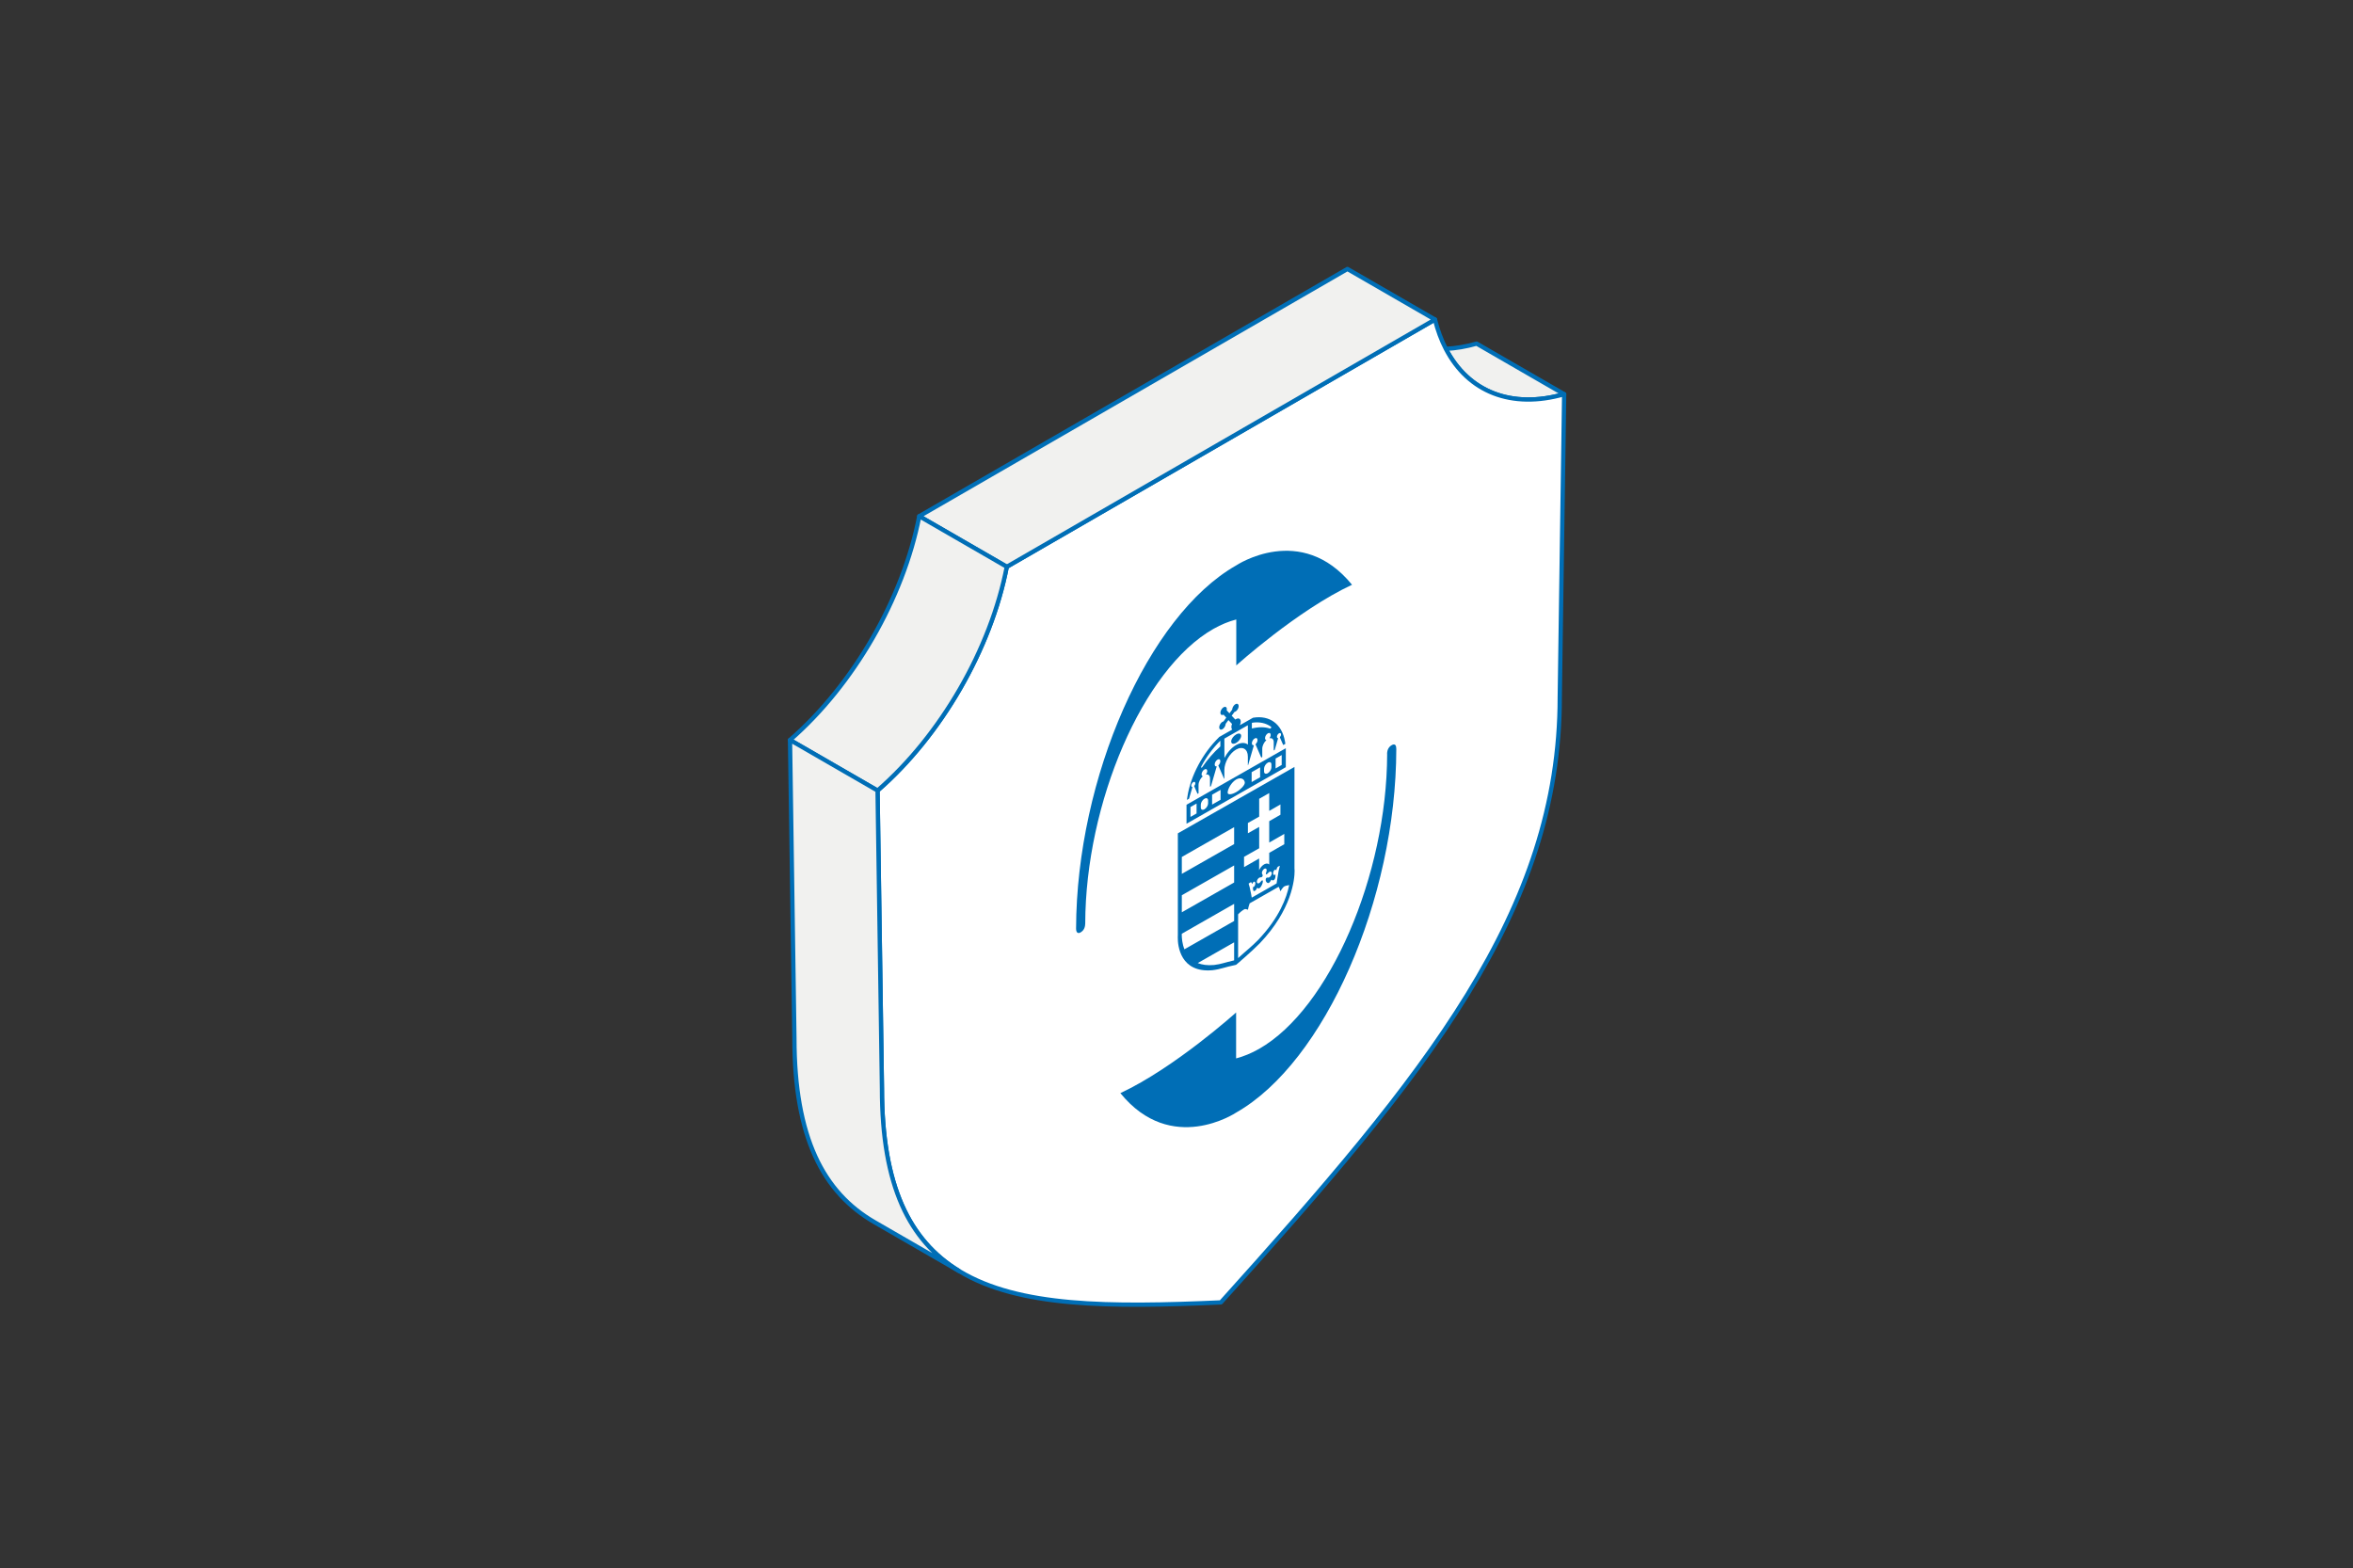 <svg width="2993" height="1995" viewBox="0 0 2993 1995" fill="none" xmlns="http://www.w3.org/2000/svg">
<rect x="0" y="0" width="2993" height="1995" fill="#333333" stroke="none"/>
<g clip-path="url(#clip0_1007_8860)">
<path d="M1878.26 437.095L1989.6 501.383C1922.61 520.54 1867.52 498.49 1839.11 443.717C1851.58 443.138 1864.69 440.952 1878.26 437.095Z" fill="#F1F1EF" stroke="#006EB6" stroke-width="5.431" stroke-linejoin="round"/>
<path d="M1825.28 406.472C1828.69 420.229 1833.38 432.637 1839.1 443.759C1867.52 498.532 1922.61 520.582 1989.6 501.425L1984 887.022C1984 1159.41 1813.84 1367.19 1552.96 1656.67C1411.07 1663.04 1296.06 1662.65 1220.59 1617.14L1219.56 1616.56C1156.88 1578.24 1121.84 1508.43 1121.84 1384.8L1116.25 1005.63C1196.87 935.623 1260.32 825.756 1280.63 720.967L1825.28 406.472Z" fill="white" stroke="#006EB6" stroke-width="5.431" stroke-linejoin="round"/>
<path d="M1543.3 800.061C1553.28 794.372 1563.06 790.443 1572.54 787.987V846.428C1572.54 846.428 1650.28 776.282 1719.76 743.828C1654.81 664.024 1572.54 719.151 1572.54 719.151C1572.47 719.192 1572.32 719.274 1572.25 719.314C1460.24 783.118 1369.42 989.463 1368.77 1180.87C1368.77 1181.2 1368.77 1180.87 1368.77 1181.12C1368.77 1186.6 1371.28 1187.87 1374.52 1186.03C1377.61 1184.27 1380.12 1180.95 1380.34 1175.67V1175.35C1380.34 1175.26 1380.41 1175.14 1380.41 1174.98V1174.73C1380.77 1021.47 1453.55 851.177 1543.3 800.061Z" fill="#006EB6"/>
<path d="M1776.02 952.179V952.015C1775.95 946.654 1773.36 946.081 1770.2 947.882C1766.97 949.724 1764.38 953.325 1764.38 958.891C1764.38 959.136 1764.45 959.259 1764.45 959.505C1764.09 1112.77 1691.31 1283.06 1601.57 1334.18C1591.58 1339.87 1581.81 1343.79 1572.32 1346.33V1287.89C1572.32 1287.89 1494.58 1358.04 1425.1 1390.49C1490.05 1470.38 1572.32 1415.25 1572.32 1415.25C1572.4 1415.21 1572.54 1415.13 1572.61 1415.09C1684.84 1351.16 1775.81 1144.24 1776.09 952.547C1776.02 952.343 1776.02 952.261 1776.02 952.179Z" fill="#006EB6"/>
<path d="M1572.4 944.977C1575.84 943.012 1578.72 939.002 1578.72 935.973C1578.72 933.027 1575.92 932.167 1572.4 934.173C1568.88 936.178 1566.07 940.148 1566.07 943.176C1566.07 946.123 1568.88 946.983 1572.4 944.977Z" fill="#006EB6"/>
<path d="M1509.24 1047.82L1635.55 975.875V951.729L1509.24 1023.68V1047.82ZM1622.55 964.866L1630.31 960.447V973.052L1622.55 977.471V964.866ZM1607.89 977.635C1607.89 975.016 1609.97 971.619 1612.56 970.146C1615.15 968.673 1617.23 969.696 1617.23 972.315V976.08C1617.23 978.699 1615.15 982.096 1612.56 983.569C1609.97 985.042 1607.89 984.019 1607.89 981.401V977.635ZM1592.08 982.219L1602.86 976.08V988.685L1592.08 994.824V982.219ZM1572.47 991.509C1578.58 988.112 1583.32 991.222 1583.39 995.766C1583.25 997.566 1581.81 999.612 1579.94 1001.66C1578 1003.75 1575.34 1005.91 1572.47 1007.55C1569.52 1009.23 1566.94 1010.13 1564.92 1010.29C1562.98 1010.42 1561.55 1010.01 1561.55 1008.21C1561.62 1003.58 1566.36 995.07 1572.47 991.509ZM1541.79 1010.87L1552.56 1004.73V1017.33L1541.79 1023.47V1010.87ZM1527.42 1023.47C1527.42 1020.85 1529.5 1017.46 1532.09 1015.98C1534.67 1014.51 1536.69 1015.57 1536.69 1018.19V1021.96C1536.69 1024.58 1534.6 1027.97 1532.09 1029.41C1529.5 1030.88 1527.42 1029.86 1527.42 1027.24V1023.47ZM1514.27 1026.54L1522.03 1022.12V1034.73L1514.27 1039.15V1026.54Z" fill="#006EB6"/>
<path d="M1550.62 937.733C1529.93 957.95 1514.27 986.925 1510.32 1013.73L1509.74 1017.5L1512.47 1015.94L1516.78 1001.13C1515.85 1001.17 1515.27 1000.51 1515.27 999.285C1515.27 997.648 1516.42 995.683 1517.86 994.865C1519.3 994.046 1520.45 994.701 1520.45 996.338C1520.45 997.566 1519.8 998.917 1518.94 999.899L1523.25 1009.8L1524.54 1009.07V998.507C1524.54 994.66 1526.84 990.159 1530 987.375C1529.07 987.171 1528.42 986.393 1528.42 984.92C1528.42 982.628 1530 979.927 1532.02 978.781C1534.03 977.635 1535.61 978.536 1535.61 980.827C1535.61 982.301 1534.89 983.938 1533.88 985.247C1536.9 984.511 1539.13 986.434 1539.13 990.199V1000.76L1540.35 1000.06L1547.68 974.852C1546.17 975.221 1545.09 974.279 1545.09 972.397C1545.09 970.105 1546.67 967.404 1548.68 966.258C1550.7 965.112 1552.28 966.012 1552.28 968.304C1552.28 970.187 1551.13 972.315 1549.69 973.706L1557.02 990.568L1557.38 990.363V979.477C1557.38 969.819 1564.06 958.155 1572.32 953.448C1580.59 948.742 1587.27 952.793 1587.27 962.452V973.338L1587.63 973.133L1594.96 947.924C1593.45 948.292 1592.37 947.351 1592.37 945.468C1592.37 943.176 1593.95 940.475 1595.96 939.329C1597.97 938.183 1599.56 939.083 1599.56 941.375C1599.56 943.258 1598.48 945.345 1596.97 946.777L1604.3 963.639L1605.59 962.902V952.343C1605.59 948.578 1607.82 944.199 1610.84 941.416C1609.83 941.252 1609.11 940.434 1609.11 938.961C1609.11 936.669 1610.76 933.927 1612.7 932.822C1614.72 931.676 1616.3 932.576 1616.3 934.868C1616.3 936.259 1615.65 937.855 1614.72 939.124C1617.81 938.347 1620.18 940.188 1620.18 944.035V954.594L1621.47 953.858L1625.78 939.042C1624.92 939.042 1624.27 938.428 1624.27 937.2C1624.27 935.564 1625.42 933.6 1626.86 932.781C1628.3 931.962 1629.45 932.617 1629.45 934.254C1629.45 935.482 1628.8 936.832 1627.94 937.814L1632.25 947.719L1634.98 946.163L1634.47 943.012C1630.52 920.708 1614.86 909.576 1594.17 912.932L1593.74 913.014L1577.07 922.509C1577.86 920.913 1578.22 919.317 1578.22 917.925C1578.22 916.615 1577.86 915.51 1577.14 914.774C1575.99 913.546 1574.19 913.587 1572.32 914.651C1572.04 914.815 1571.61 915.06 1571.32 915.306L1566.72 910.395L1570.24 905.606C1570.67 905.525 1571.1 905.361 1571.53 905.115C1572.32 904.665 1573.11 903.969 1573.83 902.987C1574.98 901.432 1575.56 899.632 1575.56 898.158C1575.56 897.257 1575.34 896.398 1574.84 895.866C1574.05 895.007 1572.75 895.007 1571.46 895.743C1570.67 896.194 1569.81 896.93 1569.16 897.871C1568.01 899.427 1567.44 901.146 1567.37 902.578L1563.85 907.366L1560.32 903.56C1560.47 902.987 1560.54 902.455 1560.54 901.964C1560.54 901.064 1560.32 900.204 1559.82 899.754C1559.03 898.895 1557.74 898.895 1556.44 899.631C1555.65 900.082 1554.86 900.777 1554.15 901.76C1553 903.315 1552.35 905.156 1552.35 906.63C1552.35 907.53 1552.56 908.39 1553.07 908.922C1553.86 909.699 1555.08 909.74 1556.3 909.044L1559.82 912.85L1556.3 917.638C1555.87 917.72 1555.44 917.884 1554.94 918.17C1554.15 918.621 1553.35 919.316 1552.64 920.299C1551.49 921.854 1550.84 923.696 1550.84 925.169C1550.84 926.069 1551.06 926.928 1551.56 927.461C1552.35 928.32 1553.64 928.32 1554.94 927.583C1555.73 927.133 1556.59 926.396 1557.23 925.455C1558.38 923.9 1558.96 922.181 1559.03 920.749L1562.55 915.961L1567.15 920.872C1566.58 922.263 1566.29 923.573 1566.29 924.718C1566.29 926.028 1566.65 927.133 1567.29 927.911C1567.29 927.993 1567.37 927.952 1567.44 927.993L1550.77 937.487L1550.62 937.733ZM1592.37 919.603L1592.87 919.317C1602.21 917.925 1610.41 919.808 1616.73 924.473C1616.94 924.514 1617.02 924.801 1617.02 925.046C1617.02 925.619 1616.58 926.356 1616.08 926.642C1615.79 926.806 1615.58 926.765 1615.36 926.724C1608.82 924.555 1600.99 924.514 1592.37 926.642V919.603ZM1587.27 922.509L1587.34 947.105C1583.68 944.363 1578.43 944.24 1572.4 947.678C1566.36 951.116 1561.12 957.213 1557.45 964.13L1557.38 939.534L1587.27 922.509ZM1552.28 942.358V949.479C1543.66 957.173 1535.82 966.217 1529.36 975.712C1529.21 975.958 1529 976.244 1528.71 976.408C1528.14 976.735 1527.78 976.449 1527.78 975.876C1527.78 975.63 1527.85 975.344 1527.99 975.016C1534.31 963.066 1542.51 951.852 1551.85 942.603L1552.28 942.358Z" fill="#006EB6"/>
<path d="M1646.55 1104.47V975.555L1498.21 1060.03V1189.19C1498.21 1189.68 1498.13 1190.74 1498.13 1192.3C1497.96 1203.18 1501.53 1237.81 1542.26 1234.12C1553.13 1232.81 1557.45 1230.28 1571.72 1227.41L1572.38 1227.17L1573.13 1226.59C1573.13 1226.59 1591.63 1210.88 1602.5 1199.83C1643.24 1157.1 1646.8 1118.39 1646.72 1107.66C1646.64 1105.7 1646.55 1104.55 1646.55 1104.47ZM1569.81 1221.6C1557.86 1224.3 1553.47 1226.43 1544.26 1227.49C1535.63 1228.31 1528.91 1227.17 1523.51 1225.04L1569.81 1198.68V1221.6ZM1569.81 1171.51L1506.59 1207.52C1503.69 1200.4 1503.27 1193.2 1503.19 1189.35C1503.19 1188.61 1503.19 1188.12 1503.27 1187.71L1569.81 1149.73V1171.51ZM1569.81 1122.56L1503.27 1160.46V1138.77L1569.81 1100.87V1122.56ZM1569.81 1073.69L1503.27 1111.59V1090.06L1569.81 1052.17V1073.69ZM1582.42 1089.9L1601.67 1079.01V1051.84L1587.32 1059.94V1046.85L1601.67 1038.74V1016.07L1614.45 1008.79V1031.46L1628.72 1023.27V1036.37L1614.45 1044.56V1071.73L1633.61 1060.76V1073.86L1614.45 1084.83V1099.64C1613.04 1098.33 1611.04 1098 1608.64 1099.15L1608.47 1099.23L1607.39 1099.89L1607.23 1099.97C1604.9 1101.52 1602.91 1104.14 1601.59 1106.84V1092.03L1582.42 1103L1582.42 1089.9ZM1593.79 1130.01C1593.87 1131.07 1593.7 1135.16 1596.86 1132.71C1598.1 1131.65 1598.52 1130.25 1598.52 1130.25C1598.52 1130.25 1598.85 1129.03 1599.59 1129.52C1600.01 1129.84 1601.17 1130.83 1602.91 1129.11C1604.57 1127.39 1606.15 1123.71 1606.31 1121.74C1606.31 1121.74 1606.81 1117.24 1603.33 1121.82C1602.83 1122.48 1602.25 1122.97 1601.75 1123.3C1600.09 1124.28 1598.68 1123.46 1598.68 1121.58C1598.68 1119.69 1600.09 1117.4 1601.75 1116.42C1602.25 1116.18 1602.66 1116.09 1603.16 1116.01C1603.16 1116.01 1605.4 1116.26 1605.98 1114.37C1606.4 1113.31 1605.9 1112.49 1605.49 1111.76C1605.49 1111.59 1605.4 1111.51 1605.32 1111.26C1605.32 1111.18 1605.24 1111.18 1605.24 1111.1C1605.24 1111.1 1605.24 1111.02 1605.15 1110.94V1110.28C1605.15 1108.4 1606.56 1106.11 1608.14 1105.13C1609.8 1104.22 1611.21 1104.96 1611.21 1106.84C1611.21 1107.01 1611.21 1107.09 1611.13 1107.25V1107.74C1611.13 1107.83 1611.04 1107.91 1611.04 1107.99C1610.96 1108.32 1610.88 1108.48 1610.88 1108.73C1610.46 1109.79 1609.97 1111.26 1610.3 1111.92C1610.96 1113.06 1613.2 1110.28 1613.2 1110.28C1613.62 1109.79 1614.11 1109.38 1614.61 1109.05C1616.27 1108.15 1617.68 1108.89 1617.68 1110.77C1617.68 1112.66 1616.27 1115.03 1614.61 1115.93C1614.03 1116.26 1613.53 1116.42 1612.95 1116.34C1612.7 1116.26 1612.45 1116.26 1612.21 1116.26C1609.63 1116.26 1609.97 1119.69 1609.97 1119.69C1610.05 1121.41 1611.62 1123.38 1613.28 1123.21C1615.03 1122.97 1616.19 1120.59 1616.69 1119.78C1617.35 1118.47 1617.85 1119.2 1617.85 1119.2C1617.85 1119.2 1618.18 1120.19 1619.42 1119.86C1622.49 1118.79 1622.33 1114.87 1622.41 1113.72C1622.49 1113.15 1622.33 1112.66 1622.24 1112.16C1622.08 1112.49 1621.75 1112.74 1621.5 1112.9C1620.34 1113.56 1619.42 1112.57 1619.42 1110.77C1619.42 1108.97 1620.42 1107.01 1621.5 1106.43C1622.16 1106.03 1622.82 1106.19 1623.16 1106.93H1623.24C1623.57 1107.34 1623.74 1105.7 1623.74 1105.7C1624.07 1104.22 1624.82 1102.92 1625.73 1102.34C1625.98 1102.18 1627.55 1101.36 1627.97 1101.36C1627.39 1103.32 1626.89 1105.7 1626.39 1107.91C1625.15 1114.62 1623.82 1123.79 1623.82 1123.79L1608.06 1132.79L1592.21 1141.79C1592.21 1141.79 1590.97 1134.1 1589.64 1128.86C1589.22 1127.14 1588.73 1125.34 1588.23 1123.95C1588.39 1123.71 1590.14 1122.64 1590.47 1122.48C1591.38 1121.91 1592.04 1122.4 1592.38 1123.54C1592.38 1123.54 1592.63 1124.93 1592.96 1124.2C1592.96 1124.2 1592.96 1124.11 1593.04 1124.11C1593.37 1122.97 1594.04 1122.07 1594.78 1121.66C1595.86 1121 1596.77 1121.99 1596.77 1123.71C1596.77 1125.51 1595.86 1127.47 1594.78 1128.13C1594.45 1128.29 1594.2 1128.29 1593.95 1128.29C1593.79 1128.86 1593.7 1129.6 1593.79 1130.01ZM1600.51 1195.49C1591.21 1204.9 1586.82 1207.85 1574.87 1218.73V1163.08C1577.28 1160.46 1580.01 1158.25 1582.42 1156.86C1584.33 1155.63 1586.07 1156.94 1587.4 1157.18C1587.81 1154.89 1588.48 1151.78 1589.56 1149.08L1626.39 1128.04C1627.47 1129.6 1628.14 1131.89 1628.55 1133.69C1630.04 1131.89 1631.7 1128.7 1633.45 1127.63C1635.02 1126.73 1637.76 1126.16 1639.83 1125.83C1636.6 1142.04 1627.22 1167.33 1600.51 1195.49Z" fill="#006EB6"/>
<path d="M1825.28 406.441L1280.64 720.936L1169.29 656.648L1713.93 342.153L1825.28 406.441Z" fill="#F1F1EF" stroke="#006EB6" stroke-width="5.431" stroke-linejoin="round"/>
<path d="M1169.28 656.647L1280.62 720.935C1260.31 825.724 1196.86 935.591 1116.24 1005.6L1004.89 941.313C1085.45 871.304 1148.96 761.436 1169.28 656.647Z" fill="#F1F1EF" stroke="#006EB6" stroke-width="5.431" stroke-linejoin="round"/>
<path d="M1219.55 1616.5L1112.51 1554.72C1047.13 1516.98 1010.49 1446.85 1010.49 1320.46L1004.89 941.287L1116.24 1005.58L1121.83 1384.74C1121.83 1508.37 1156.87 1578.18 1219.55 1616.5Z" fill="#F1F1EF" stroke="#006EB6" stroke-width="5.431" stroke-linejoin="round"/>
</g>
<defs>
<clipPath id="clip0_1007_8860">
<rect width="2992.48" height="1994.99" fill="white" transform="translate(0.16)"/>
</clipPath>
</defs>
</svg>
